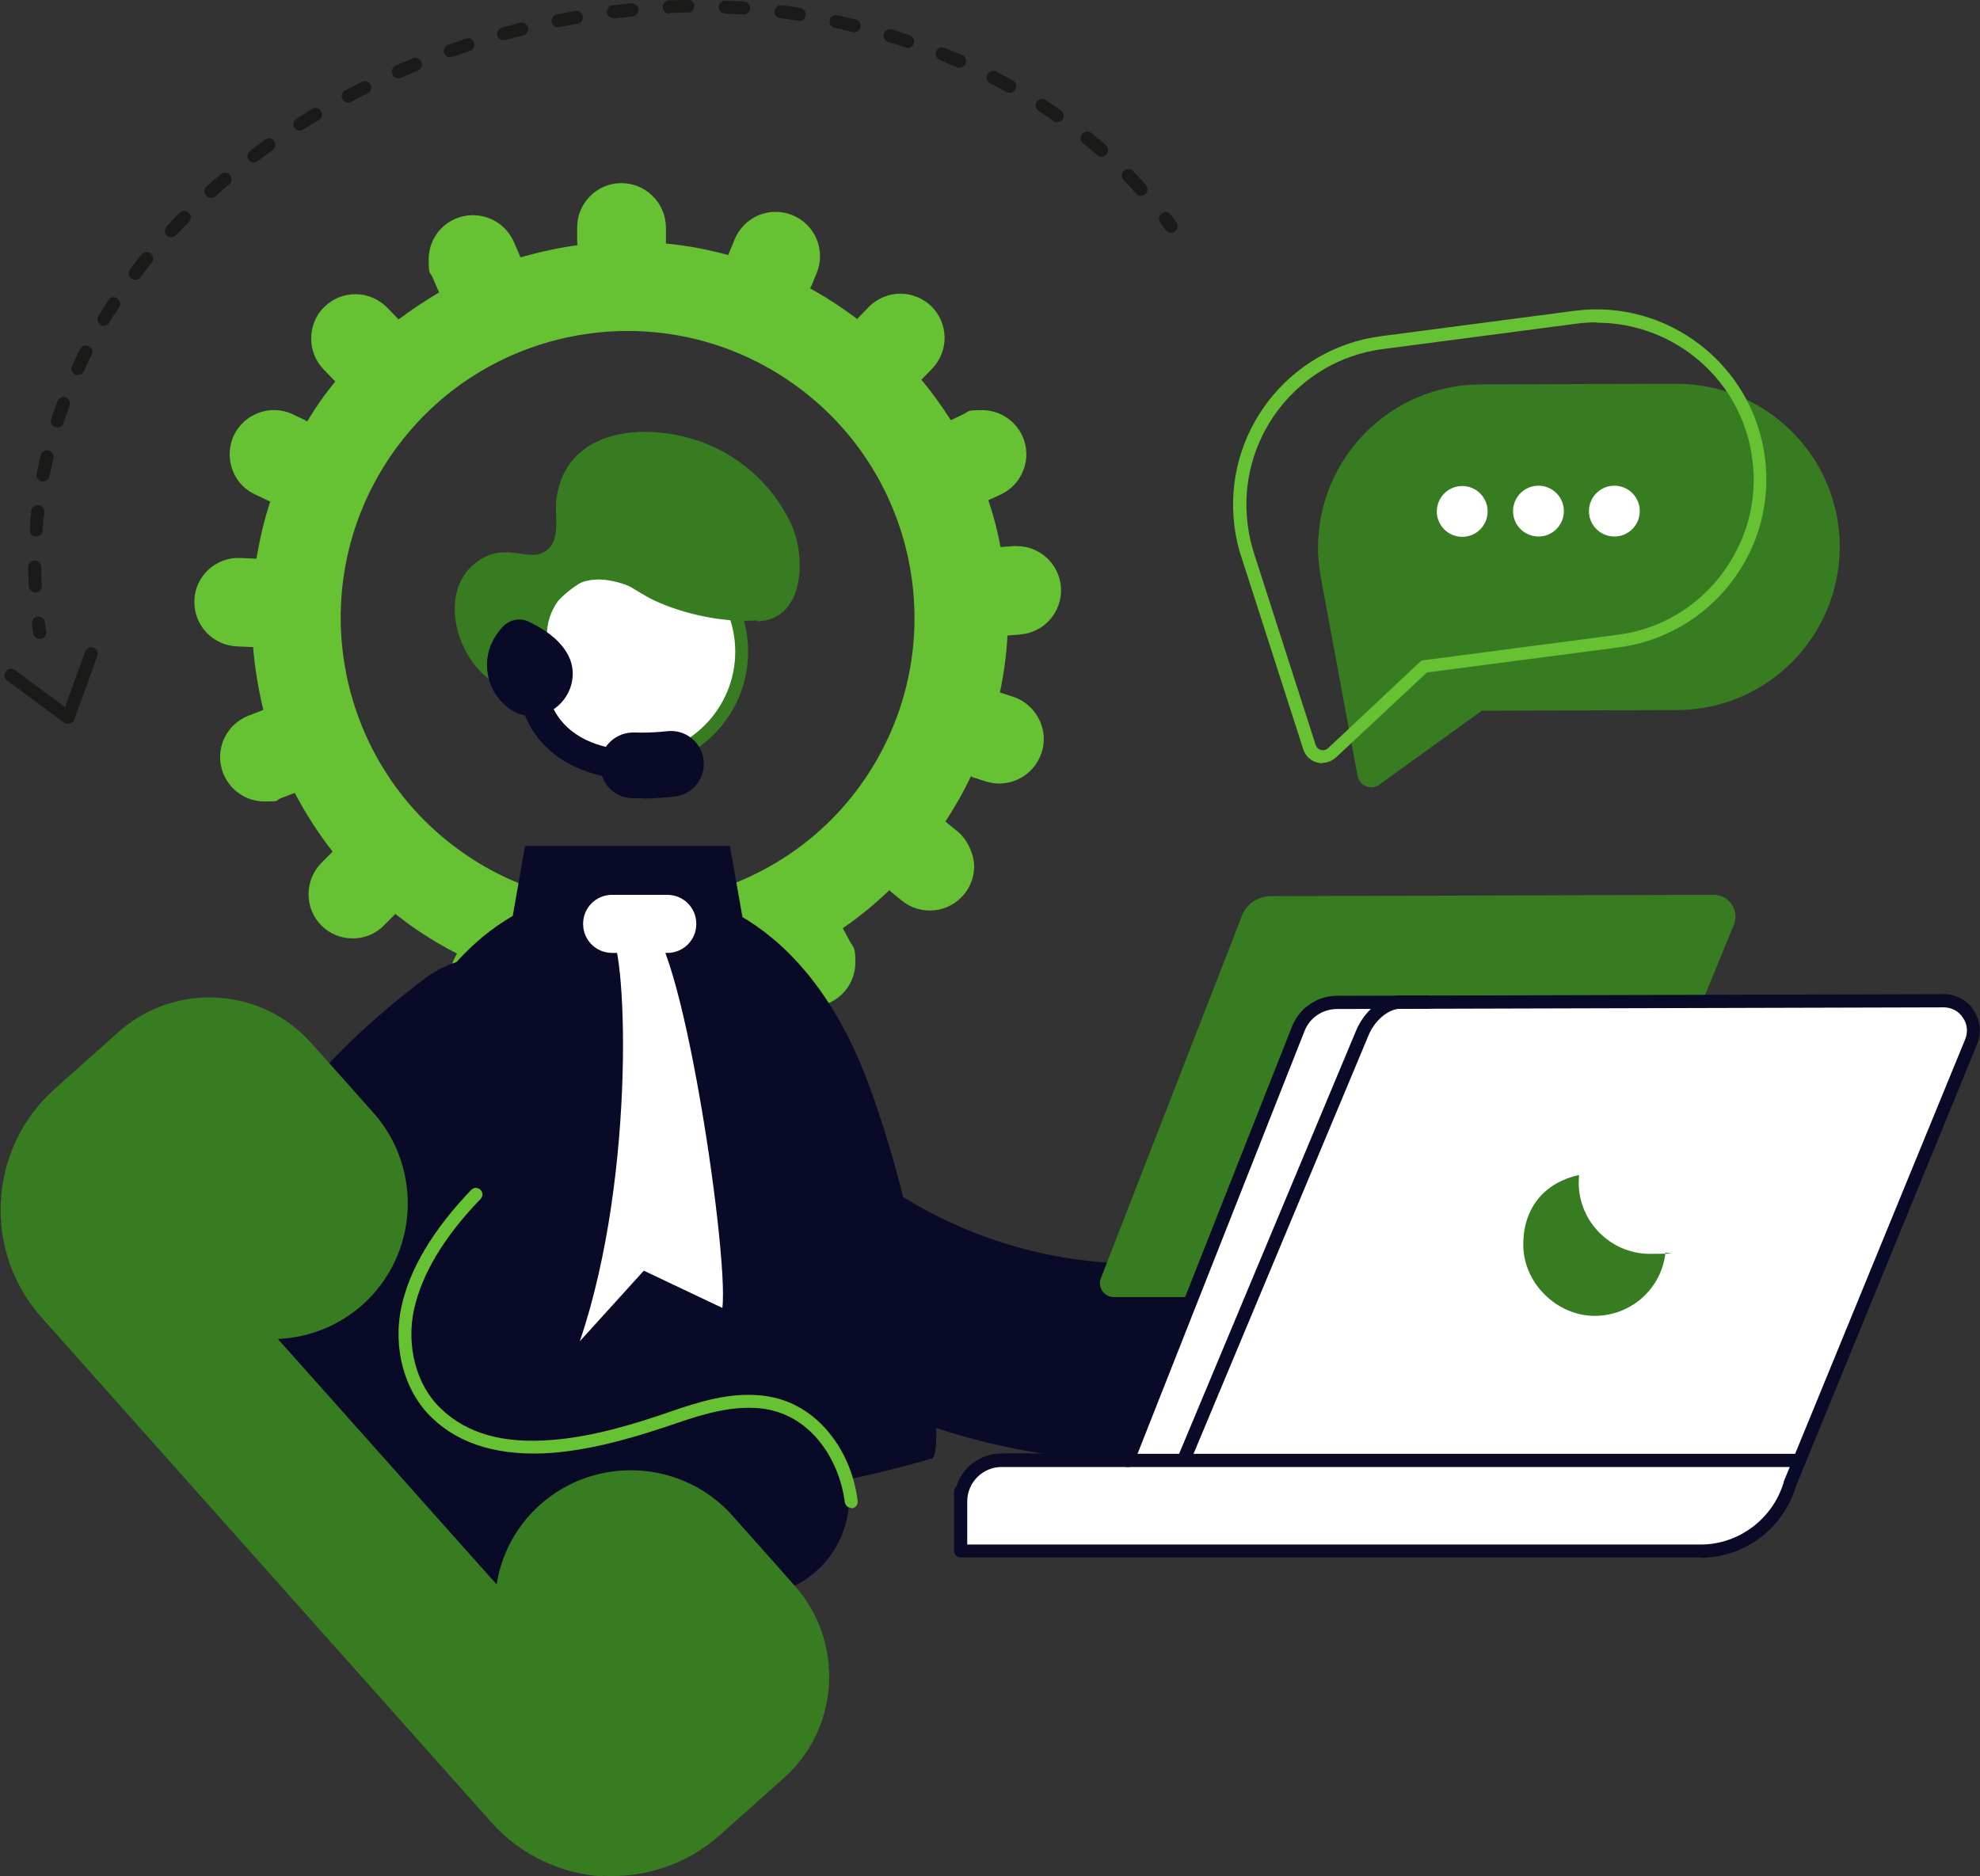 <?xml version="1.0" encoding="UTF-8"?>
<svg id="Ebene_1" xmlns="http://www.w3.org/2000/svg" width="600" height="568.6" version="1.1" viewBox="0 0 600 568.6">
  <rect x="0" y="0" width="600" height="568.6" fill="#333333" stroke="none"/>
  <!-- Generator: Adobe Illustrator 29.2.1, SVG Export Plug-In . SVG Version: 2.1.0 Build 116)  -->
  <defs>
    <style>
      .st0 {
        fill: #090928;
      }

      .st1 {
        fill: #387c22;
      }

      .st2 {
        fill: #1a1a18;
      }

      .st3 {
        fill: #fff;
      }

      .st4 {
        fill: #66c233;
      }
    </style>
  </defs>
  <path class="st1" d="M399.4,166.1c0-27.3,22-49.5,49.3-49.6l59.2-.2c27.3,0,49.5,22,49.6,49.3h0c0,27.3-22,49.5-49.3,49.6l-59.2.2-31,22.4c-2.5,1.8-6,.4-6.6-2.6l-11-59.4h0c-.6-3.2-1-6.4-1-9.8h0Z"/>
  <path class="st4" d="M400.8,231.3c-.5,0-1,0-1.6-.2-2.1-.5-3.7-2.1-4.3-4.1l-18.5-57.5c-1.1-3.2-1.9-6.5-2.3-9.9h0c-3.7-28.1,16.2-54,44.3-57.7l58.7-7.7c28.1-3.7,54,16.2,57.7,44.3,1.8,13.6-1.8,27.1-10.2,38-8.4,10.9-20.5,17.9-34.1,19.7l-58.1,7.6-27.5,25.7c-1.2,1.1-2.7,1.7-4.2,1.7ZM483.9,97.7c-2,0-4.1.1-6.2.4l-58.7,7.7c-26,3.4-44.3,27.3-40.9,53.3h0c.4,3.1,1.1,6.2,2.1,9.2,0,0,0,0,0,0l18.5,57.5c.2.7.8,1.3,1.6,1.5.8.2,1.5,0,2.1-.5l27.9-26.2c.3-.3.7-.5,1.1-.5l58.7-7.7c12.6-1.6,23.8-8.1,31.5-18.2,7.7-10.1,11.1-22.5,9.4-35.1-3.1-23.9-23.6-41.3-47.1-41.3Z"/>
  <g>
    <path class="st3" d="M481.5,154.9c0-4.2,3.4-7.7,7.7-7.7,4.2,0,7.7,3.4,7.7,7.7,0,4.2-3.4,7.7-7.7,7.7-4.2,0-7.7-3.4-7.7-7.7Z"/>
    <path class="st3" d="M458.5,154.9c0-4.2,3.4-7.7,7.7-7.7,4.2,0,7.7,3.4,7.7,7.7,0,4.2-3.4,7.7-7.7,7.7-4.2,0-7.7-3.4-7.7-7.7Z"/>
    <path class="st3" d="M435.4,155c0-4.2,3.4-7.7,7.7-7.7,4.2,0,7.7,3.4,7.7,7.7,0,4.2-3.4,7.7-7.7,7.7-4.2,0-7.7-3.4-7.7-7.7Z"/>
  </g>
  <path class="st4" d="M309,192.3c7.4-.5,13-6.9,12.5-14.3-.5-7.1-6.4-12.5-13.4-12.5s-.6,0-.9,0l-4,.3c-.9-4.8-2.1-9.5-3.7-14.2l3.7-1.7c6.7-3.1,9.7-11.1,6.6-17.8-2.3-4.9-7.1-7.8-12.2-7.8s-3.8.4-5.6,1.2l-3.8,1.8s0,0-.1,0c-2.7-4.2-5.6-8.3-8.9-12.2,0,0,.2-.2.3-.3l2.9-3c5.2-5.3,5.1-13.8-.2-19-2.6-2.5-6-3.8-9.4-3.8s-7,1.4-9.6,4.1l-2.9,3c-.2.2-.4.4-.5.6-4-3-8.3-5.9-12.9-8.5-.5-.3-.9-.5-1.4-.8.1-.3.2-.5.4-.8l1.6-3.9c2.8-6.9-.5-14.7-7.4-17.5-6.9-2.8-14.7.5-17.5,7.4l-1.6,3.9c-.1.3-.2.5-.3.8-6.2-1.7-12.6-2.9-18.9-3.5,0-.3,0-.6,0-.9v-4.2c-.2-7.4-6.3-13.3-13.7-13.2-7.3.1-13.2,6.1-13.2,13.4v4.5c0,.3.1.6.1.9-5.8.8-11.6,2.1-17.3,3.7-.1-.3-.2-.5-.3-.8l-1.7-3.9c-3-6.8-10.9-9.9-17.7-7-5.1,2.2-8.1,7.1-8.1,12.3s.4,3.6,1.1,5.3l1.7,3.9c.1.3.2.5.4.8-4.2,2.5-8.3,5.2-12.3,8.2-.2-.2-.4-.4-.6-.6l-2.9-3c-5.2-5.3-13.7-5.4-19-.2-2.7,2.6-4,6.1-4,9.6s1.3,6.8,3.8,9.4l2.9,3c.2.2.4.4.6.6-2.1,2.6-4.2,5.4-6.1,8.3-.8,1.3-1.6,2.5-2.4,3.8-.2-.1-.5-.2-.7-.4l-3.8-1.8c-6.7-3.1-14.7-.1-17.8,6.6-.8,1.8-1.2,3.7-1.2,5.6,0,5.1,2.9,10,7.8,12.2l3.8,1.8c.2.1.4.2.7.3-1.9,5.7-3.2,11.5-4.2,17.3-.2,0-.5,0-.7,0l-4.2-.2c-7.4-.3-13.7,5.5-13.9,12.9,0,.2,0,.4,0,.5,0,7.2,5.7,13.1,12.9,13.4l4.2.2c.2,0,.5,0,.7,0,.5,6.4,1.6,12.8,3.1,19.1-.2,0-.4.1-.6.2l-3.9,1.5c-6.9,2.7-10.4,10.4-7.7,17.4,2.1,5.3,7.1,8.6,12.5,8.6s3.2-.3,4.8-.9l3.9-1.5c.2,0,.4-.1.5-.2,3.3,6.2,7.1,12.2,11.5,17.8-.1.1-.3.2-.4.4l-3,3c-5.2,5.3-5.2,13.8,0,19,2.6,2.6,6,3.9,9.5,3.9s6.9-1.3,9.5-4l3-3c.1-.1.2-.3.4-.4,2.3,1.8,4.6,3.5,7.1,5.2,3.8,2.5,7.6,4.8,11.6,6.8-.4.7-.8,1.4-1.1,2.1l-1.5,3.8c-2.6,6.7.7,14.2,7.4,16.8,1.5.6,3.1.9,4.7.9,5.2,0,10.1-3.2,12.1-8.3l1.5-3.8c.3-.8.5-1.7.7-2.5,6.9,1.7,13.9,2.8,20.9,3.2-.1.8-.1,1.7,0,2.6l.2,4.1c.4,7.2,6.6,12.6,13.8,12.2,6.9-.4,12.2-6.1,12.2-13s0-.5,0-.8l-.2-4.1c0-.8-.2-1.5-.3-2.3,7.7-1.3,15.3-3.3,22.7-6.1,0,.2.1.3.2.5l2,3.7c3.5,6.6,11.6,9.1,18.2,5.6,4.6-2.4,7.2-7.1,7.2-11.9s-.5-4.3-1.6-6.3l-2-3.7c0-.2-.2-.3-.2-.4,5-3.4,9.7-7.3,14.1-11.5.1.1.3.2.4.4l3.3,2.7c5.7,4.7,14.2,3.9,18.9-1.8,2.1-2.5,3.1-5.5,3.1-8.6s-1.7-7.7-4.9-10.4l-3.3-2.7c-.1-.1-.3-.2-.5-.4,2.9-4.5,5.5-9,7.7-13.7.1,0,.3.1.4.2l4,1.3c7.1,2.3,14.6-1.5,17-8.6.5-1.4.7-2.8.7-4.2,0-5.6-3.6-10.9-9.2-12.8l-4-1.3s0,0-.1,0c1.2-5.7,2-11.5,2.3-17.3l4.1-.3ZM263,234.7c-26.1,40.1-81.2,51.5-121,24.9-40-26.6-50.8-80.7-24.1-120.7,26.7-39.9,80.7-50.6,120.6-23.9,39.6,26.5,50.5,79.9,24.5,119.7Z"/>
  <g>
    <path class="st0" d="M345.2,442.7c-32.8,0-65.1-8.2-94.1-24.2-34.3-18.8-61.8-47.1-79.8-81.8l53-27.4c25.5,49.4,77.8,78.2,133.2,73.1l9.3-.8c16.4-1.5,30.9,10.6,32.4,27,1.5,16.4-10.6,30.9-27,32.4l-9.3.8c-5.9.5-11.9.8-17.8.8Z"/>
    <path class="st0" d="M282.1,442.1c-59.4,17.3-119,17.3-178.7,0-3.4-1-.9-43.8-.5-48.9,1-15.6,3.8-31.1,7.9-46.1,10.9-39.7,32.7-78.4,79.3-78.4,37.8,0,61,26.9,73.2,60.1,6.1,16.6,10.9,34.2,14.2,51.6,1.2,6.4,9.6,60.4,4.7,61.8Z"/>
    <polygon class="st0" points="159.1 256.4 221.2 256.4 227.5 292.3 152.8 292.3 159.1 256.4"/>
    <path class="st3" d="M202.2,288.8h-16.7c-4.9,0-8.8-3.9-8.8-8.8h0c0-4.9,3.9-8.8,8.8-8.8h16.7c4.9,0,8.8,3.9,8.8,8.8h0c0,4.9-3.9,8.8-8.8,8.8Z"/>
    <path class="st3" d="M184.6,282.6c5.2,1.1,8.6,72.5-8.9,123.9l19.4-21.4,23.8,11.3c2.1-17.2-14.1-124.8-24.6-116l-9.7,2.1Z"/>
    <path class="st0" d="M163.7,497.6c-12.4,0-24-1.6-34.6-4.7-14.8-4.3-27.5-11.6-38-21.6-23-22-32.8-55.8-25.6-88.1,4-17.9,12.7-35.2,26-51.5,9.9-12.2,22.2-23.8,37.6-35.4,13.2-9.9,31.9-7.3,41.8,5.8,9.9,13.2,7.3,31.9-5.8,41.8-23.7,17.9-37.5,35.4-41.3,52.3-2.7,11.9.7,24.5,8.6,32.1,7.3,7,18.9,10.2,34.5,9.7,14.8-.5,32.7-4.8,49.1-11.6,15.2-6.4,32.7.8,39,16,6.4,15.2-.8,32.7-16,39-13.4,5.6-40.2,15.1-70,16.2-1.8,0-3.6,0-5.4,0Z"/>
    <path class="st4" d="M258,457c-1,0-1.8-.7-2-1.7-1.6-12.8-10.4-27.1-25.9-28.5-7.9-.7-15.7,1.3-25,4.5-11.1,3.8-24.3,7.9-37.5,9-15.7,1.2-28.1-2.3-36.7-10.6-8.4-8-12-21.3-9.2-33.9,2.5-11.4,9.7-23.3,21.1-35.2.8-.8,2-.8,2.8,0,.8.8.8,2,0,2.8-11,11.4-17.7,22.6-20.1,33.3-2.5,11.3.7,23.2,8.1,30.2,7.9,7.6,18.9,10.7,33.7,9.5,12.7-1,25.6-5,36.5-8.8,7.9-2.7,17.1-5.6,26.6-4.7,7.9.7,15,4.4,20.4,10.8,4.9,5.7,8.1,13.2,9.1,21.2.1,1.1-.6,2.1-1.7,2.2,0,0-.2,0-.2,0Z"/>
    <circle class="st3" cx="191.2" cy="197.5" r="33.5" transform="translate(-40.7 49.9) rotate(-13.5)"/>
    <path class="st1" d="M191.2,233c-19.6,0-35.5-15.9-35.5-35.5s15.9-35.5,35.5-35.5,35.5,15.9,35.5,35.5-15.9,35.5-35.5,35.5ZM191.2,165.9c-17.4,0-31.6,14.2-31.6,31.6s14.2,31.6,31.6,31.6,31.6-14.2,31.6-31.6-14.2-31.6-31.6-31.6Z"/>
    <path class="st1" d="M229.5,188c-10.2.8-22.4-1.9-31.2-6-6.1-2.8-13.4-9.6-19.5-6.9-5.8,2.5-15,10.4-15,16.7,0,1.6,3.8,6.7,3.8,8.8,0,1.8,5,.7,4.5,2.2-4.6,13.2-19.6,8-26.8.4-8.9-9.4-11.8-28,2.1-34.6,1.7-.8,3.6-1.2,5.5-1.2,4-.2,8.3,1.8,11.8,0,5.7-3,3.2-11,3.9-16.1,3.2-24.1,32.5-23.5,48.8-15.3,9.6,4.8,17.4,12.5,22.2,22.5,3.8,7.7,4.7,23.3-4.3,28.3-1.7,1-3.8,1.4-5.8,1.5Z"/>
    <path class="st1" d="M169.9,203.6c-.2,0-.5,0-.7-.1-4.1-1.6-6.6-4.7-7.2-9-1.3-8.9,4.7-18.8,13.2-21.7,8.6-2.9,17.2,1.2,24.2,4.4,1,.5,1.4,1.6.9,2.6-.5,1-1.6,1.4-2.6.9-6.3-3-14.2-6.7-21.2-4.3-6.7,2.3-11.6,10.4-10.6,17.4.4,2.9,2,4.8,4.8,5.9,1,.4,1.5,1.5,1.1,2.5-.3.8-1,1.3-1.8,1.3Z"/>
  </g>
  <path class="st1" d="M387.5,440.4v-.2.2Z"/>
  <path class="st1" d="M525.4,280.3l-40.2,98c-2.5,8.5-10.4,14.8-19.7,14.8h-128c-2.9,0-5-3-3.9-5.7l42.8-110c1.4-3.5,4.8-5.7,8.6-5.8l134.3-.4c4.7,0,7.9,4.8,6.1,9.1Z"/>
  <g>
    <path class="st3" d="M291.1,452.1v18h224.3c12.8,0,23.6-8.6,27-20.3l55-134.1c2.5-5.9-1.9-12.5-8.4-12.4l-183.8.5c-5.1,0-9.8,3.1-11.7,7.9l-51.7,130.9h-38.3c-6.8,0-12.3,5.5-12.3,12.3h0v-2.8Z"/>
    <path class="st0" d="M515.4,472h-224.3c-1.1,0-2-.9-2-2v-18c0-.6.3-1.1.7-1.5,1.8-5.8,7.3-10,13.7-10h36.9l51.2-129.6c2.3-5.5,7.6-9.1,13.6-9.1l183.8-.5h0c3.7,0,7.1,1.8,9.1,4.9,2,3.1,2.4,6.9,1,10.3l-54.9,134c-1.8,6.1-5.6,11.5-10.6,15.4-5.3,4-11.6,6.2-18.2,6.2ZM293,468.1h222.4c11.5,0,21.8-7.8,25.1-18.8,0,0,0-.1,0-.2l55-134.1c.9-2.2.7-4.6-.7-6.6-1.3-2-3.5-3.1-5.8-3.1h0l-183.8.5c-4.4,0-8.3,2.6-9.9,6.7l-51.7,130.9c-.3.8-1,1.2-1.8,1.2h-38.3c-5.7,0-10.4,4.7-10.4,10.4v13.2Z"/>
  </g>
  <g>
    <path class="st0" d="M359,443.9c-.3,0-.5,0-.8-.2-1-.4-1.5-1.6-1.1-2.6l53.9-128.9c2.1-5,7.2-10.5,13.6-10.5h7.9c1.1,0,2,.9,2,2s-.9,2-2,2h-7.9c-4.3,0-8.3,4.1-9.9,8.1l-53.9,128.9c-.3.8-1,1.2-1.8,1.2Z"/>
    <path class="st0" d="M545,444.6h-203.3c-1.1,0-2-.9-2-2s.9-2,2-2h203.3c1.1,0,2,.9,2,2s-.9,2-2,2Z"/>
  </g>
  <path class="st1" d="M504.7,379.5c-1.1,10.9-10.3,19.3-21.5,19.3s-21.6-9.7-21.6-21.6,7.2-19,16.9-21.1c0,.7-.1,1.5-.1,2.3,0,11.9,9.7,21.6,21.6,21.6s3.2-.2,4.7-.5Z"/>
  <g>
    <path class="st0" d="M152.8,189.5h0c-1.3,1.3-2.4,2.7-3.3,4.4-4.2,7.8-1.3,17.6,6.5,21.9.9.5,2,.8,3.2,1,10.6,1.6,18.2-10.4,12.3-19.4-2.5-3.9-6.5-6.7-11.3-9-2.5-1.2-5.4-.7-7.4,1.1Z"/>
    <path class="st0" d="M194.6,241.9c-1.1,0-2.2,0-3.2,0-5.5-.2-9.7-4.9-9.5-10.4.2-5.5,4.9-9.7,10.4-9.5,3,.1,6.4,0,9.9-.4,5.5-.6,10.4,3.3,11,8.8.6,5.5-3.3,10.4-8.8,11-3.4.4-6.7.6-9.8.6Z"/>
    <path class="st0" d="M191.8,236.3c0,0-.1,0-.2,0-16.4-.7-24.8-7.6-29-13.2-4.6-6.2-5.1-12.1-5.2-12.8l8.7-.7h0c0,.7,1.9,16.8,25.8,17.9,2.4.1,4.3,2.2,4.2,4.6-.1,2.4-2,4.2-4.4,4.2Z"/>
  </g>
  <path class="st1" d="M182.6,568.5c12.5.7,25.4-3.3,35.5-12.3l19.4-17.3c8.5-7.6,13.1-17.9,13.7-28.4.6-10.5-2.8-21.4-10.3-29.8l-5.2-5.9h0l-13.7-15.4c-15.1-17-41.3-18.5-58.3-3.4-7.3,6.5-11.8,15.1-13.2,24.2l-66.3-74.4c9.2-.4,18.2-3.8,25.6-10.3,8.5-7.6,13.1-17.9,13.7-28.4.6-10.5-2.8-21.4-10.3-29.8l-13.7-15.4h0s-5.2-5.8-5.2-5.8c-15.1-17-41.3-18.5-58.3-3.4l-19.4,17.3c-20.2,18-22,49.1-4,69.3l136.3,153c9,10.1,21.3,15.6,33.8,16.4Z"/>
  <g>
    <path class="st2" d="M12,193.6c-1,0-1.8-.7-1.9-1.7-.1-.9-.3-1.9-.4-2.8-.1-1.1.6-2.1,1.7-2.2,1.1-.1,2.1.6,2.2,1.7.1.9.2,1.8.4,2.8.2,1.1-.6,2.1-1.7,2.2,0,0-.2,0-.3,0Z"/>
    <path class="st2" d="M10.7,179.5c-1,0-1.9-.8-2-1.9,0-1.9-.1-3.8-.2-5.7,0-1.1.9-2,2-2,1.1,0,2,.9,2,2,0,1.8,0,3.7.2,5.6,0,1.1-.8,2-1.9,2.1,0,0,0,0,0,0ZM10.9,162.6s0,0-.1,0c-1.1,0-1.9-1-1.8-2.1.1-1.9.3-3.8.5-5.7.1-1.1,1.1-1.9,2.2-1.7,1.1.1,1.9,1.1,1.7,2.2-.2,1.8-.4,3.7-.5,5.5,0,1-.9,1.8-2,1.8ZM13.1,145.9c-.1,0-.3,0-.4,0-1.1-.2-1.8-1.2-1.6-2.3.4-1.9.8-3.7,1.2-5.6.3-1.1,1.3-1.7,2.4-1.5,1.1.3,1.7,1.3,1.5,2.4-.4,1.8-.8,3.6-1.2,5.4-.2.9-1,1.6-1.9,1.6ZM17.4,129.5c-.2,0-.4,0-.6,0-1-.3-1.6-1.4-1.3-2.5.6-1.8,1.2-3.6,1.9-5.4.4-1,1.5-1.5,2.5-1.2,1,.4,1.5,1.5,1.2,2.5-.6,1.7-1.3,3.5-1.8,5.3-.3.8-1,1.4-1.9,1.4ZM23.6,113.7c-.3,0-.6,0-.8-.2-1-.5-1.4-1.6-1-2.6.8-1.7,1.6-3.5,2.5-5.1.5-1,1.7-1.4,2.6-.9,1,.5,1.4,1.7.9,2.6-.8,1.7-1.7,3.3-2.4,5-.3.7-1,1.1-1.8,1.1ZM31.5,98.8c-.3,0-.7,0-1-.3-.9-.6-1.2-1.8-.7-2.7,1-1.6,2-3.2,3-4.8.6-.9,1.8-1.2,2.7-.6.9.6,1.2,1.8.6,2.7-1,1.5-2,3.1-3,4.7-.4.6-1,.9-1.7.9ZM41,84.8c-.4,0-.8-.1-1.2-.4-.9-.7-1-1.9-.4-2.8,1.1-1.5,2.3-3,3.5-4.5.7-.8,1.9-1,2.8-.3.8.7,1,1.9.3,2.8-1.2,1.4-2.3,2.9-3.4,4.4-.4.5-1,.8-1.6.8ZM51.9,71.9c-.5,0-1-.2-1.3-.5-.8-.7-.8-2-.1-2.8,1.3-1.4,2.6-2.8,3.9-4.1.8-.8,2-.8,2.8,0,.8.8.8,2,0,2.8-1.3,1.3-2.6,2.7-3.9,4-.4.4-.9.6-1.4.6ZM64,60c-.5,0-1.1-.2-1.5-.7-.7-.8-.7-2.1.1-2.8,1.4-1.3,2.8-2.5,4.3-3.7.8-.7,2.1-.6,2.8.2.7.8.6,2.1-.2,2.8-1.4,1.2-2.8,2.4-4.2,3.7-.4.3-.8.5-1.3.5ZM345.8,59.4c-.5,0-1.1-.2-1.5-.7-1.2-1.4-2.5-2.7-3.8-4.1-.8-.8-.7-2,0-2.8.8-.8,2-.7,2.8,0,1.3,1.4,2.7,2.8,3.9,4.2.7.8.7,2.1-.1,2.8-.4.3-.8.5-1.3.5ZM77,49.3c-.6,0-1.2-.3-1.6-.8-.7-.9-.5-2.1.4-2.8,1.5-1.1,3-2.3,4.6-3.4.9-.6,2.1-.4,2.7.5.6.9.4,2.1-.5,2.7-1.5,1.1-3,2.2-4.5,3.3-.4.3-.8.4-1.2.4ZM333.8,47.5c-.5,0-.9-.2-1.3-.5-1.4-1.2-2.8-2.4-4.3-3.6-.8-.7-1-1.9-.3-2.8.7-.8,1.9-1,2.8-.3,1.5,1.2,3,2.4,4.4,3.7.8.7.9,2,.2,2.8-.4.4-.9.7-1.5.7ZM90.9,39.6c-.7,0-1.3-.3-1.7-.9-.6-.9-.3-2.1.6-2.7,1.6-1,3.2-2,4.8-3,.9-.6,2.1-.3,2.7.7.6.9.3,2.1-.7,2.7-1.6,1-3.2,1.9-4.8,2.9-.3.2-.7.3-1.1.3ZM320.4,37.1c-.4,0-.8-.1-1.1-.4-1.5-1.1-3.1-2.1-4.6-3.1-.9-.6-1.2-1.8-.6-2.7.6-.9,1.8-1.2,2.7-.6,1.6,1,3.2,2.1,4.7,3.2.9.6,1.1,1.8.5,2.7-.4.6-1,.8-1.6.8ZM105.5,31.1c-.7,0-1.4-.4-1.7-1-.5-1-.2-2.2.8-2.7,1.7-.9,3.4-1.8,5.1-2.6,1-.5,2.2,0,2.6.9.5,1,0,2.2-.9,2.6-1.7.8-3.3,1.7-5,2.6-.3.2-.6.2-.9.2ZM306,28.1c-.3,0-.7,0-1-.2-1.6-.9-3.3-1.8-4.9-2.6-1-.5-1.4-1.7-.9-2.7.5-1,1.7-1.4,2.7-.9,1.7.9,3.4,1.8,5,2.7,1,.5,1.3,1.7.8,2.7-.4.6-1,1-1.7,1ZM120.7,23.7c-.8,0-1.5-.4-1.8-1.2-.4-1,0-2.2,1-2.6,1.7-.8,3.5-1.5,5.2-2.2,1-.4,2.2,0,2.6,1.1.4,1,0,2.2-1.1,2.6-1.7.7-3.4,1.5-5.1,2.2-.3.1-.5.2-.8.2ZM290.8,20.6c-.3,0-.5,0-.8-.2-1.7-.7-3.4-1.5-5.2-2.2-1-.4-1.5-1.6-1.1-2.6.4-1,1.6-1.5,2.6-1.1,1.8.7,3.5,1.5,5.3,2.2,1,.4,1.4,1.6,1,2.6-.3.7-1,1.2-1.8,1.2ZM136.5,17.4c-.8,0-1.6-.5-1.9-1.3-.4-1,.2-2.2,1.2-2.5,1.8-.6,3.6-1.3,5.4-1.9,1-.3,2.1.2,2.5,1.2.3,1-.2,2.1-1.2,2.5-1.8.6-3.5,1.2-5.3,1.8-.2,0-.4.1-.7.1ZM275,14.5c-.2,0-.4,0-.6-.1-1.8-.6-3.5-1.2-5.3-1.7-1-.3-1.6-1.4-1.3-2.5.3-1,1.4-1.6,2.5-1.3,1.8.6,3.6,1.2,5.4,1.8,1,.4,1.6,1.5,1.2,2.5-.3.8-1,1.3-1.9,1.3ZM152.6,12.2c-.9,0-1.7-.6-1.9-1.4-.3-1,.3-2.1,1.4-2.4,1.8-.5,3.7-1,5.5-1.5,1.1-.3,2.1.4,2.4,1.4.3,1.1-.4,2.1-1.4,2.4-1.8.5-3.6.9-5.4,1.4-.2,0-.4,0-.5,0ZM258.8,9.7c-.2,0-.3,0-.5,0-1.8-.4-3.6-.9-5.4-1.3-1.1-.2-1.7-1.3-1.5-2.3.2-1.1,1.3-1.7,2.3-1.5,1.8.4,3.7.8,5.6,1.3,1.1.3,1.7,1.3,1.4,2.4-.2.9-1,1.5-1.9,1.5ZM169.1,8.3c-.9,0-1.7-.6-1.9-1.6-.2-1.1.5-2.1,1.5-2.3,1.9-.4,3.8-.7,5.6-1.1,1.1-.2,2.1.5,2.3,1.6.2,1.1-.5,2.1-1.6,2.3-1.8.3-3.7.7-5.5,1-.1,0-.3,0-.4,0ZM242.2,6.3c-.1,0-.2,0-.3,0-1.8-.3-3.7-.6-5.5-.8-1.1-.1-1.8-1.1-1.7-2.2.1-1.1,1.1-1.8,2.2-1.7,1.9.2,3.8.5,5.6.8,1.1.2,1.8,1.2,1.6,2.3-.2,1-1,1.7-1.9,1.7ZM185.9,5.5c-1,0-1.8-.7-2-1.7-.1-1.1.6-2.1,1.7-2.2,1.9-.2,3.8-.4,5.7-.6,1.1-.1,2,.7,2.2,1.8.1,1.1-.7,2-1.8,2.2-1.8.2-3.7.4-5.6.6,0,0-.2,0-.2,0ZM225.4,4.4s0,0-.1,0c-1.8-.1-3.7-.2-5.6-.3-1.1,0-1.9-1-1.9-2,0-1.1,1-1.9,2-1.9,1.9,0,3.8.2,5.7.3,1.1,0,1.9,1,1.8,2.1,0,1-.9,1.8-2,1.8ZM202.8,4.1c-1,0-1.9-.8-2-1.9,0-1.1.8-2,1.9-2.1,1.9,0,3.8-.1,5.7-.2,0,0,0,0,0,0,1.1,0,2,.9,2,1.9,0,1.1-.8,2-1.9,2-1.8,0-3.7,0-5.6.2,0,0,0,0,0,0Z"/>
    <path class="st2" d="M354.8,70.5c-.6,0-1.2-.3-1.6-.8-.5-.7-1.1-1.5-1.6-2.2-.7-.9-.5-2.1.4-2.8.9-.7,2.1-.5,2.8.4.6.8,1.1,1.5,1.7,2.3.6.9.4,2.1-.4,2.7-.3.3-.8.4-1.1.4Z"/>
  </g>
  <path class="st2" d="M20.6,219.4c-.4,0-.8-.1-1.2-.4l-17.2-12.7c-.9-.6-1.1-1.9-.4-2.8.6-.9,1.9-1.1,2.8-.4l15.1,11.2,6.1-16.8c.4-1,1.5-1.6,2.5-1.2,1,.4,1.6,1.5,1.2,2.5l-7,19.3c-.2.6-.7,1-1.3,1.2-.2,0-.4,0-.6,0Z"/>
</svg>